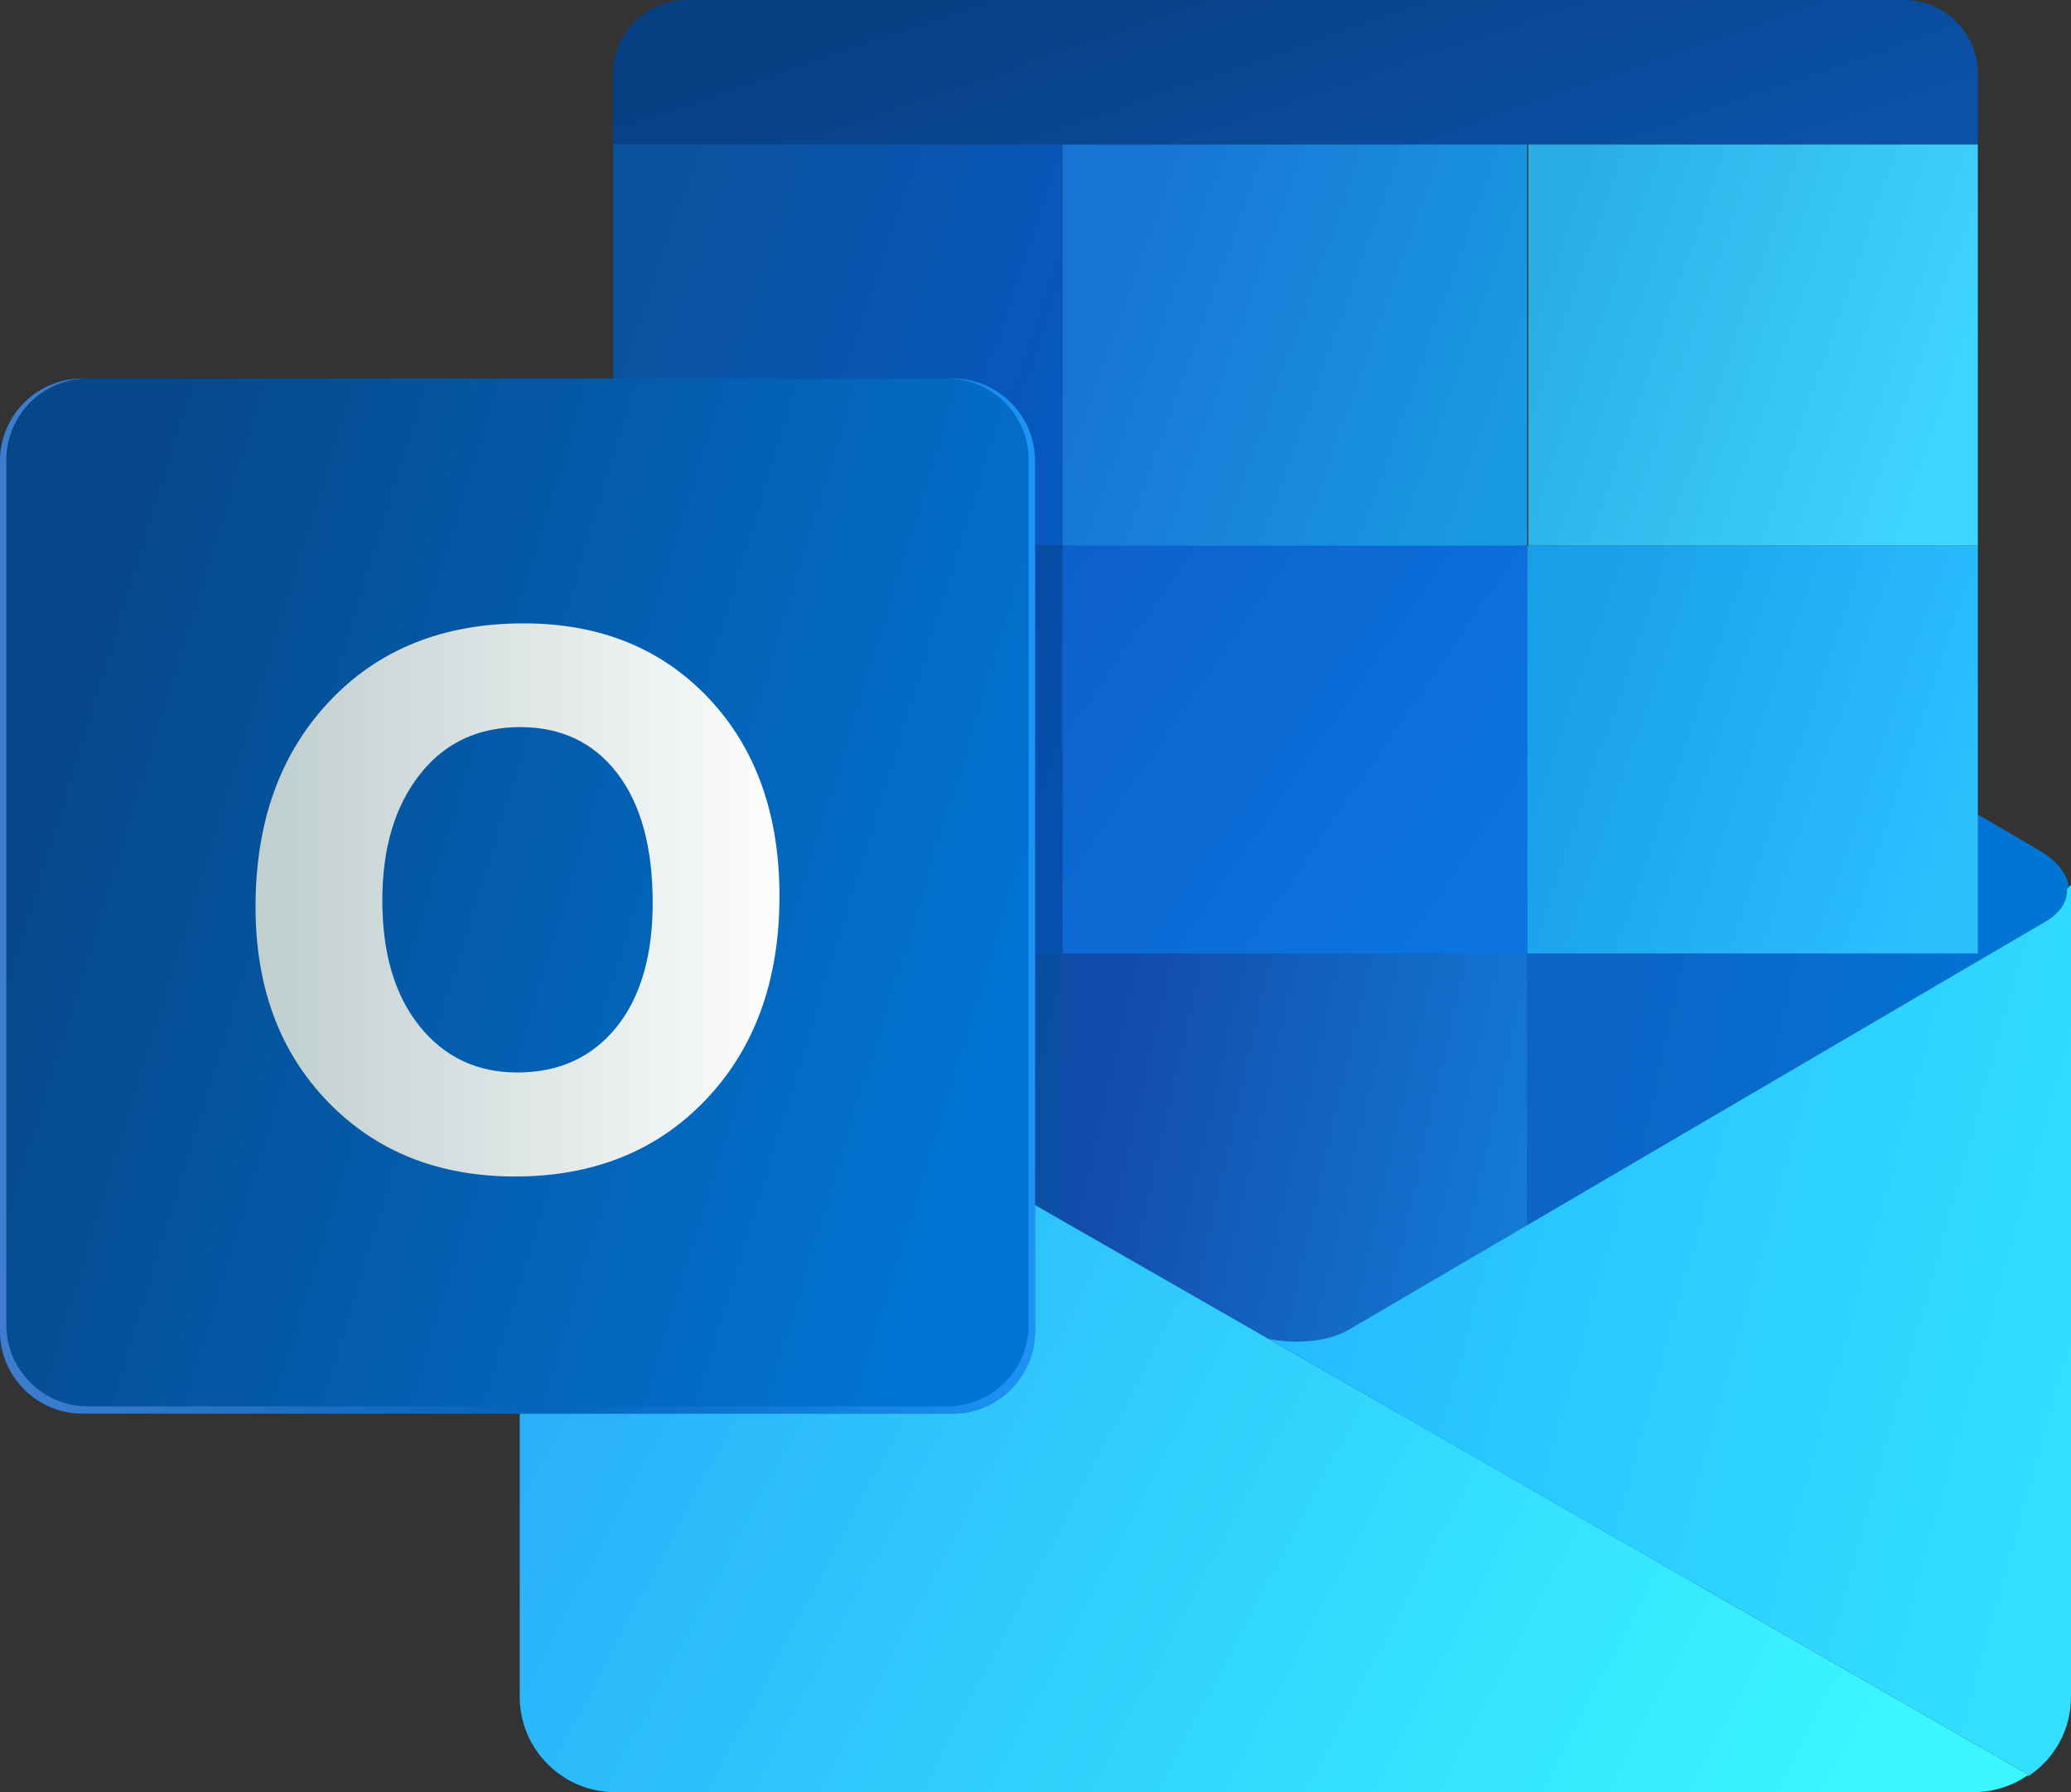 <?xml version="1.0" encoding="utf-8"?>
<!-- Generator: Adobe Illustrator 22.0.1, SVG Export Plug-In . SVG Version: 6.00 Build 0)  -->
<svg version="1.1" id="Layer_1" xmlns="http://www.w3.org/2000/svg" xmlns:xlink="http://www.w3.org/1999/xlink" x="0px" y="0px"
	 viewBox="0 0 196.471 170" enable-background="new 0 0 196.471 170" xml:space="preserve">
<rect x="0" y="0" width="196.471" height="170" fill="#333333" stroke="none"/>
<g>
	<g>
		
			<linearGradient id="SVGID_1_" gradientUnits="userSpaceOnUse" x1="274.613" y1="5438.818" x2="-2109.258" y2="3284.077" gradientTransform="matrix(0.028 0 0 -0.028 148.892 207.91)">
			<stop  offset="0" style="stop-color:#0175D5"/>
			<stop  offset="1" style="stop-color:#064789"/>
		</linearGradient>
		<path fill="url(#SVGID_1_)" d="M128.212,126.104l66.086-38.707c2.928-1.715,2.577-4.726-0.78-6.692L128.991,42.91
			c-3.356-1.966-8.498-2.171-11.425-0.457L51.48,81.161c-2.927,1.715-2.576,4.726,0.78,6.692l64.526,37.794
			C120.143,127.613,125.284,127.818,128.212,126.104z"/>
		<g>
			
				<linearGradient id="SVGID_2_" gradientUnits="userSpaceOnUse" x1="-1693.256" y1="2947.316" x2="-3194.931" y2="3276.716" gradientTransform="matrix(0.028 0 0 -0.028 148.892 207.91)">
				<stop  offset="0" style="stop-color:#0B52A9"/>
				<stop  offset="1" style="stop-color:#083F82"/>
			</linearGradient>
			<path fill="url(#SVGID_2_)" d="M100.789,150.256H65.14c-3.847,0-6.994-3.147-6.994-6.994V90.441h42.643V150.256z"/>
			
				<linearGradient id="SVGID_3_" gradientUnits="userSpaceOnUse" x1="-696.107" y1="6346.948" x2="-1201.802" y2="7817.028" gradientTransform="matrix(0.028 0 0 -0.028 148.892 207.91)">
				<stop  offset="0" style="stop-color:#0B52A9"/>
				<stop  offset="1" style="stop-color:#083F82"/>
			</linearGradient>
			<path fill="url(#SVGID_3_)" d="M58.146,13.705V6.994C58.146,3.147,61.293,0,65.14,0c38.499,0,76.998,0,115.498,0
				c3.847,0,6.994,3.147,6.994,6.994v6.711C144.47,13.705,101.308,13.705,58.146,13.705z"/>
			
				<linearGradient id="SVGID_4_" gradientUnits="userSpaceOnUse" x1="-145.411" y1="2913.483" x2="-1693.145" y2="3264.5" gradientTransform="matrix(0.028 0 0 -0.028 148.892 207.91)">
				<stop  offset="0" style="stop-color:#137ED9"/>
				<stop  offset="1" style="stop-color:#134BAB"/>
			</linearGradient>
			<polygon fill="url(#SVGID_4_)" points="100.789,90.441 100.789,150.256 100.792,150.256 144.879,150.256 144.879,90.441 			"/>
			
				<linearGradient id="SVGID_5_" gradientUnits="userSpaceOnUse" x1="1365.144" y1="2923.477" x2="-140.08" y2="3254.506" gradientTransform="matrix(0.028 0 0 -0.028 148.892 207.91)">
				<stop  offset="0" style="stop-color:#0175D5"/>
				<stop  offset="1" style="stop-color:#0C64C6"/>
			</linearGradient>
			<path fill="url(#SVGID_5_)" d="M144.879,90.441v59.816h0.003h35.757c3.847,0,6.994-3.147,6.994-6.994V90.441H144.879z"/>
			
				<linearGradient id="SVGID_6_" gradientUnits="userSpaceOnUse" x1="1319.771" y1="4585.99" x2="-94.704" y2="5066.964" gradientTransform="matrix(0.028 0 0 -0.028 148.892 207.91)">
				<stop  offset="0" style="stop-color:#2DC0FF"/>
				<stop  offset="1" style="stop-color:#189FE8"/>
			</linearGradient>
			<polygon fill="url(#SVGID_6_)" points="144.879,51.753 144.879,90.344 144.879,90.441 187.632,90.441 187.632,90.302 
				187.632,51.753 			"/>
			
				<linearGradient id="SVGID_7_" gradientUnits="userSpaceOnUse" x1="-1745.807" y1="5937.466" x2="-3152.46" y2="6422.548" gradientTransform="matrix(0.028 0 0 -0.028 148.892 207.91)">
				<stop  offset="0" style="stop-color:#0758BF"/>
				<stop  offset="1" style="stop-color:#0B529E"/>
			</linearGradient>
			<polygon fill="url(#SVGID_7_)" points="100.789,51.753 100.789,51.699 100.789,13.705 58.146,13.705 58.146,51.74 58.146,51.753 
							"/>
			
				<linearGradient id="SVGID_8_" gradientUnits="userSpaceOnUse" x1="1317.812" y1="5937.466" x2="-88.841" y2="6422.548" gradientTransform="matrix(0.028 0 0 -0.028 148.892 207.91)">
				<stop  offset="0" style="stop-color:#40D6FF"/>
				<stop  offset="1" style="stop-color:#29AFE6"/>
			</linearGradient>
			<polygon fill="url(#SVGID_8_)" points="187.632,51.753 187.632,51.699 187.632,13.705 144.989,13.705 144.989,51.74 
				144.989,51.753 			"/>
			
				<linearGradient id="SVGID_9_" gradientUnits="userSpaceOnUse" x1="-344.369" y1="4429.901" x2="-2513.488" y2="5926.176" gradientTransform="matrix(0.028 0 0 -0.028 148.892 207.91)">
				<stop  offset="0" style="stop-color:#0B74E0"/>
				<stop  offset="1" style="stop-color:#1057BF"/>
			</linearGradient>
			<polygon fill="url(#SVGID_9_)" points="144.879,51.753 144.879,90.441 100.789,90.441 100.789,51.753 100.506,51.753 			"/>
			
				<linearGradient id="SVGID_10_" gradientUnits="userSpaceOnUse" x1="-197.377" y1="5922.617" x2="-1641.18" y2="6437.401" gradientTransform="matrix(0.028 0 0 -0.028 148.892 207.91)">
				<stop  offset="0" style="stop-color:#1A9AE3"/>
				<stop  offset="1" style="stop-color:#1773D4"/>
			</linearGradient>
			<polygon fill="url(#SVGID_10_)" points="144.879,13.705 144.879,51.656 144.879,51.753 100.789,51.753 100.789,51.699 
				100.789,13.705 100.924,13.705 			"/>
			<polygon fill="#1B4480" points="144.879,51.753 144.879,90.344 144.879,90.441 100.789,90.441 144.879,90.441 144.879,90.344 			
				"/>
			<polygon fill="#1B4480" points="187.632,13.705 145.013,13.705 144.879,13.705 144.879,51.656 144.879,51.753 100.789,51.753 
				144.879,51.753 144.879,51.656 144.879,13.705 145.013,13.705 			"/>
			
				<linearGradient id="SVGID_11_" gradientUnits="userSpaceOnUse" x1="-1743.359" y1="4587.111" x2="-3154.924" y2="5065.845" gradientTransform="matrix(0.028 0 0 -0.028 148.892 207.91)">
				<stop  offset="0" style="stop-color:#064FAE"/>
				<stop  offset="1" style="stop-color:#064789"/>
			</linearGradient>
			<polygon fill="url(#SVGID_11_)" points="100.789,90.441 100.789,90.386 100.789,51.753 58.146,51.753 58.146,90.427 
				58.146,90.441 			"/>
		</g>
		
			<linearGradient id="SVGID_12_" gradientUnits="userSpaceOnUse" x1="1731.067" y1="2847.89" x2="-877.244" y2="3570.048" gradientTransform="matrix(0.028 0 0 -0.028 148.892 207.91)">
			<stop  offset="0" style="stop-color:#32DFFF"/>
			<stop  offset="1" style="stop-color:#25BAFF"/>
		</linearGradient>
		<path fill="url(#SVGID_12_)" d="M196.471,83.931v77.036c0,3.139-1.585,5.901-4.056,7.52l-0.106-0.047l0.133-0.092l-72.054-41.328
			c2.735,0.517,5.672,0.228,7.625-0.916l66.086-38.707c1.375-0.805,2.026-1.896,1.984-3.03
			C196.22,84.228,196.351,84.083,196.471,83.931L196.471,83.931z"/>
		
			<linearGradient id="SVGID_13_" gradientUnits="userSpaceOnUse" x1="559.337" y1="734.879" x2="-3578.571" y2="2911.723" gradientTransform="matrix(0.028 0 0 -0.028 148.892 207.91)">
			<stop  offset="0" style="stop-color:#39F6FF"/>
			<stop  offset="1" style="stop-color:#29ADFA"/>
		</linearGradient>
		<path fill="url(#SVGID_13_)" d="M49.306,86.283v74.684c0,4.968,4.065,9.033,9.034,9.033h128.909c1.929,0,3.721-0.613,5.192-1.652
			L49.306,86.283L49.306,86.283z"/>
	</g>
	<g>
		
			<linearGradient id="SVGID_14_" gradientUnits="userSpaceOnUse" x1="-1865.279" y1="3826.659" x2="-5175.982" y2="4845.342" gradientTransform="matrix(0.028 0 0 -0.028 148.892 207.91)">
			<stop  offset="0" style="stop-color:#0175D5"/>
			<stop  offset="1" style="stop-color:#064789"/>
		</linearGradient>
		<path fill="url(#SVGID_14_)" d="M7.809,134.094H90.38c4.295,0,7.808-3.514,7.808-7.809V43.715c0-4.295-3.513-7.809-7.808-7.809
			H7.809C3.514,35.906,0,39.419,0,43.715v82.571C0,130.581,3.514,134.094,7.809,134.094L7.809,134.094z"/>
		
			<linearGradient id="SVGID_15_" gradientUnits="userSpaceOnUse" x1="-5252.573" y1="4336.009" x2="-1788.708" y2="4336.009" gradientTransform="matrix(0.028 0 0 -0.028 148.892 207.91)">
			<stop  offset="0" style="stop-color:#3E7DCD"/>
			<stop  offset="0.502" style="stop-color:#0463BB"/>
			<stop  offset="1" style="stop-color:#1D94F7"/>
		</linearGradient>
		<path fill="url(#SVGID_15_)" d="M7.809,134.094h82.571c4.295,0,7.809-3.514,7.809-7.809V43.715c0-4.295-3.514-7.809-7.809-7.809
			h-0.506c4.242,0,7.713,3.471,7.713,7.713v82.073c0,4.243-3.471,7.713-7.713,7.713H8.315c-4.243,0-7.713-3.471-7.713-7.713V43.619
			c0-4.242,3.471-7.713,7.713-7.713H7.809C3.514,35.906,0,39.419,0,43.715v82.571C0,130.58,3.514,134.094,7.809,134.094
			L7.809,134.094z"/>
		
			<linearGradient id="SVGID_16_" gradientUnits="userSpaceOnUse" x1="-4397.367" y1="4323.114" x2="-2643.915" y2="4323.114" gradientTransform="matrix(0.028 0 0 -0.028 148.892 207.91)">
			<stop  offset="0" style="stop-color:#C1CFCF"/>
			<stop  offset="1" style="stop-color:#FEFEFE"/>
		</linearGradient>
		<path fill="url(#SVGID_16_)" d="M48.865,111.6c-7.27,0-13.187-2.367-17.764-7.088c-4.577-4.734-6.859-10.893-6.859-18.488
			c0-8.018,2.319-14.503,6.968-19.454c4.649-4.951,10.796-7.438,18.464-7.438c7.245,0,13.102,2.379,17.57,7.112
			c4.468,4.746,6.702,11.001,6.702,18.754c0,7.97-2.319,14.406-6.956,19.285C62.366,109.161,56.316,111.6,48.865,111.6L48.865,111.6
			z M49.36,68.973c-4.009,0-7.197,1.497-9.552,4.516c-2.355,3.006-3.538,6.98-3.538,11.931c0,5.024,1.183,8.996,3.538,11.931
			c2.355,2.922,5.446,4.383,9.262,4.383c3.949,0,7.064-1.425,9.383-4.263c2.307-2.85,3.466-6.787,3.466-11.834
			c0-5.265-1.123-9.359-3.357-12.281C56.316,70.434,53.248,68.973,49.36,68.973z"/>
	</g>
</g>
</svg>
